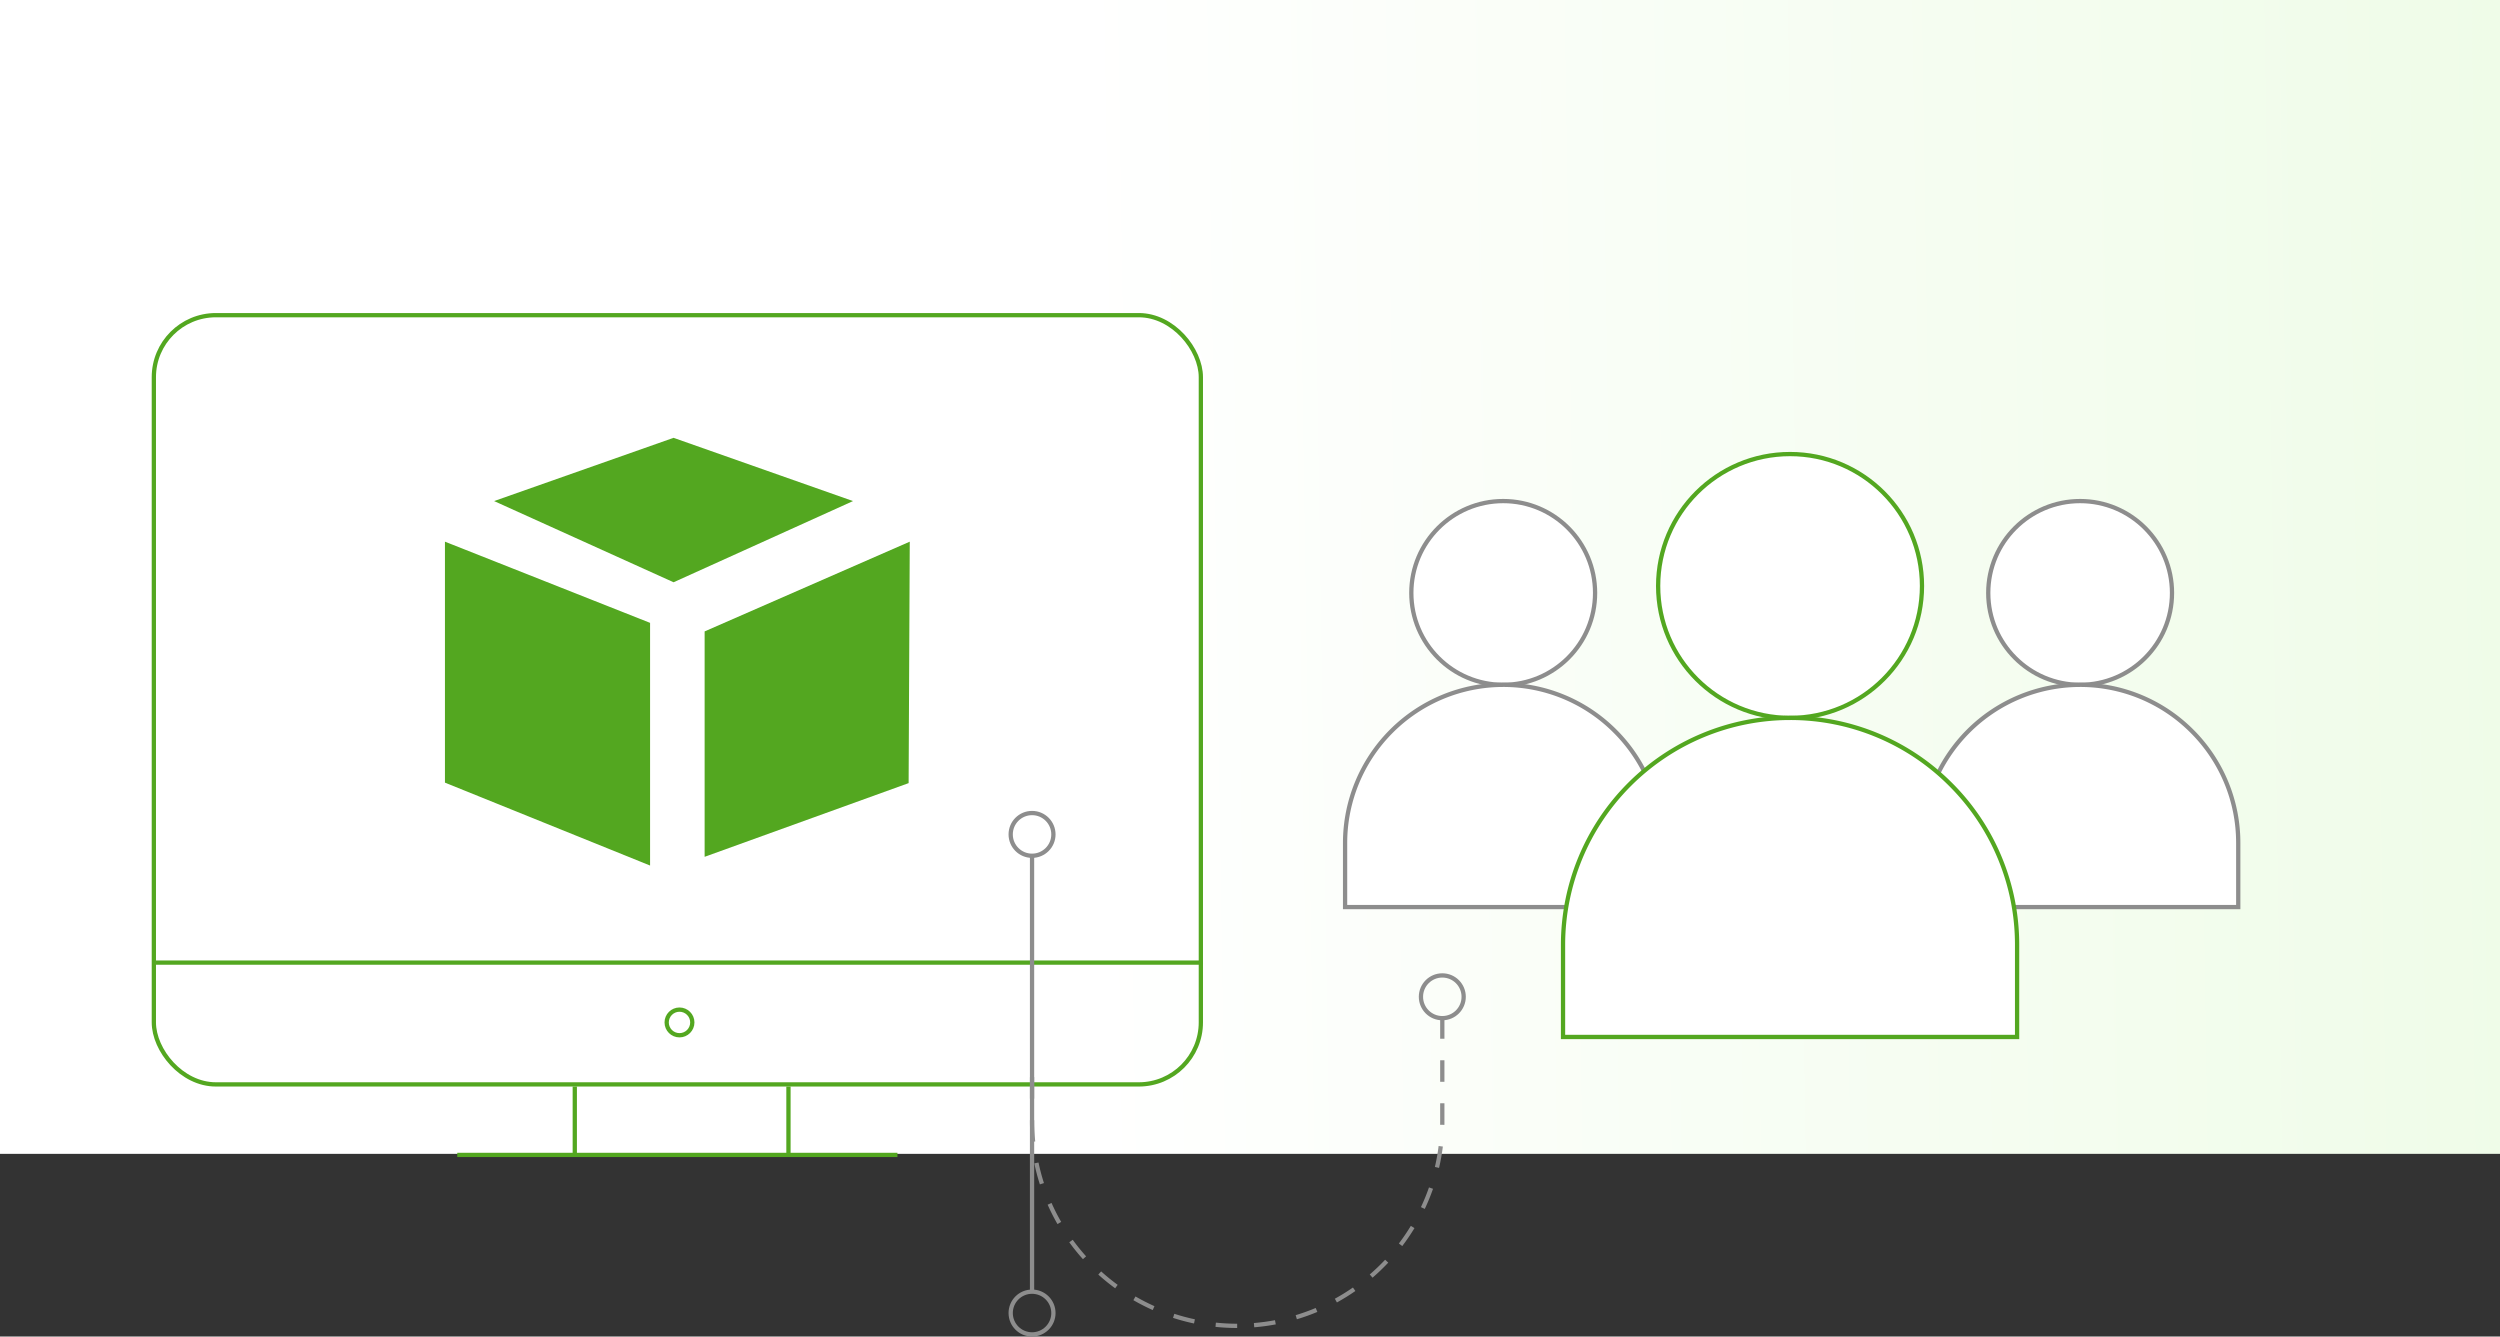 <svg xmlns="http://www.w3.org/2000/svg" xmlns:xlink="http://www.w3.org/1999/xlink" width="585" height="312.75" viewBox="0 0 585 312.75"><rect x="0" y="0" width="585" height="312.75" fill="#333333" stroke="none"/><defs><style>.a{fill:url(#a);}.b,.c,.d{fill:#fff;}.c,.g{stroke:#8d8d8d;}.c,.d,.e,.g{stroke-miterlimit:10;}.d,.e{stroke:#53a720;}.e,.g{fill:none;}.f{fill:#53a720;}.h{fill:#8d8d8d;}</style><linearGradient id="a" x1="0.433" y1="0.441" x2="1" y2="0.437" gradientUnits="objectBoundingBox"><stop offset="0" stop-color="#fff"/><stop offset="1" stop-color="#effce8"/></linearGradient></defs><rect class="a" width="585" height="270"/><g transform="translate(36 73.25)"><path class="b" d="M15,0H231a15,15,0,0,1,15,15V152a0,0,0,0,1,0,0H0a0,0,0,0,1,0,0V15A15,15,0,0,1,15,0Z"/><g transform="translate(0 0.5)"><g transform="translate(278.75 43.5)"><circle class="c" cx="21.5" cy="21.5" r="21.5" transform="translate(15.5)"/><path class="c" d="M-5914.25,2353.5v15h-74v-15a37.006,37.006,0,0,1,37-37,36.864,36.864,0,0,1,26.16,10.84A36.865,36.865,0,0,1-5914.25,2353.5Z" transform="translate(5988.25 -2273.5)"/></g><g transform="translate(413.75 43.5)"><circle class="c" cx="21.5" cy="21.5" r="21.5" transform="translate(15.5)"/><path class="c" d="M-5779.25,2353.5v15h-74v-15a37.006,37.006,0,0,1,37-37,36.864,36.864,0,0,1,26.16,10.84A36.865,36.865,0,0,1-5779.25,2353.5Z" transform="translate(5853.25 -2273.5)"/></g><g transform="translate(329.75 32.5)"><circle class="d" cx="30.87" cy="30.87" r="30.87" transform="translate(22.255)"/><path class="d" d="M-5831,2377.365V2398.9h-106.25v-21.537a53.133,53.133,0,0,1,53.125-53.125,52.931,52.931,0,0,1,37.561,15.564A52.93,52.93,0,0,1-5831,2377.365Z" transform="translate(5937.25 -2262.5)"/></g><rect class="e" width="245" height="180" rx="14.511"/><line class="e" x2="245" transform="translate(0.5 151.5)"/><circle class="e" cx="3" cy="3" r="3" transform="translate(120 162.5)"/><g transform="translate(68.117 28.702)"><path class="f" d="M-6198.883,2283l1.452.575,46.548,18.425v56.787l-48-19.4Z" transform="translate(6198.883 -2258.702)"/><path class="f" d="M-6138.117,2304l48-21-.266,56.5-47.734,17.245Z" transform="translate(6198.883 -2258.702)"/><path class="f" d="M-6187.383,2273.5l42,19,41.989-19-41.995-14.8Z" transform="translate(6198.883 -2258.702)"/></g><line class="e" y2="16" transform="translate(98.5 180.5)"/><line class="e" y2="16" transform="translate(148.5 180.5)"/><line class="e" x2="103" transform="translate(71 196.5)"/><line class="g" y2="102" transform="translate(205.5 126.5)"/><circle class="g" cx="5" cy="5" r="5" transform="translate(200.5 228.5)"/><circle class="g" cx="5" cy="5" r="5" transform="translate(296.5 154.5)"/><circle class="g" cx="5" cy="5" r="5" transform="translate(200.5 116.5)"/><g transform="translate(205 164.272)"><path class="h" d="M-6013.5,2467a48.993,48.993,0,0,1-5.078-.264l.1-.994a48.011,48.011,0,0,0,4.974.258Zm3.993-.163-.082-1a48.159,48.159,0,0,0,4.936-.663l.185.982A48.749,48.749,0,0,1-6009.507,2466.837Zm-14.094-.891a48.52,48.52,0,0,1-4.914-1.315l.31-.951a47.467,47.467,0,0,0,4.812,1.288Zm24.074-.99-.287-.957a47.282,47.282,0,0,0,4.687-1.683l.387.922A47.87,47.87,0,0,1-5999.527,2464.956Zm-33.735-2.152a48.616,48.616,0,0,1-4.529-2.316l.5-.865a47.864,47.864,0,0,0,4.435,2.269Zm43.1-1.777-.482-.877a47.556,47.556,0,0,0,4.232-2.625l.571.821A48.966,48.966,0,0,1-5990.162,2461.027Zm-51.89-3.317A48.932,48.932,0,0,1-6046,2454.5l.671-.742a47.5,47.5,0,0,0,3.866,3.142Zm60.228-2.481-.653-.758a48.163,48.163,0,0,0,3.6-3.448l.728.686A49.176,49.176,0,0,1-5981.824,2455.229Zm-67.766-4.329a48.817,48.817,0,0,1-3.2-3.954l.809-.588a47.8,47.8,0,0,0,3.131,3.874Zm74.723-3.075-.8-.6a47.768,47.768,0,0,0,2.8-4.118l.855.519A49.01,49.01,0,0,1-5974.867,2447.825Zm-80.685-5.145a48.42,48.42,0,0,1-2.3-4.534l.914-.406a47.354,47.354,0,0,0,2.255,4.44Zm85.953-3.539-.9-.426a47.367,47.367,0,0,0,1.882-4.613l.945.328A48.551,48.551,0,0,1-5969.6,2439.141Zm-90.071-5.745a48.427,48.427,0,0,1-1.3-4.917l.979-.205a47.21,47.21,0,0,0,1.275,4.815Zm93.407-3.854-.974-.227a47.184,47.184,0,0,0,.872-4.9l.993.123A48.372,48.372,0,0,1-5966.263,2429.542Zm-95.487-6.088a49.228,49.228,0,0,1-.25-4.954v-.123h1v.123a48.088,48.088,0,0,0,.245,4.853Zm96.74-3.988-1-.02q.009-.472.009-.946v-4.08h1v4.08C-5965,2418.822-5965,2419.145-5965.01,2419.466Zm-95.99-6.125h-1V2408.3h1Zm96-3.958h-1v-5.036h1Zm0-10.073h-1v-5.038h1Z" transform="translate(6062 -2394.272)"/></g></g></g></svg>